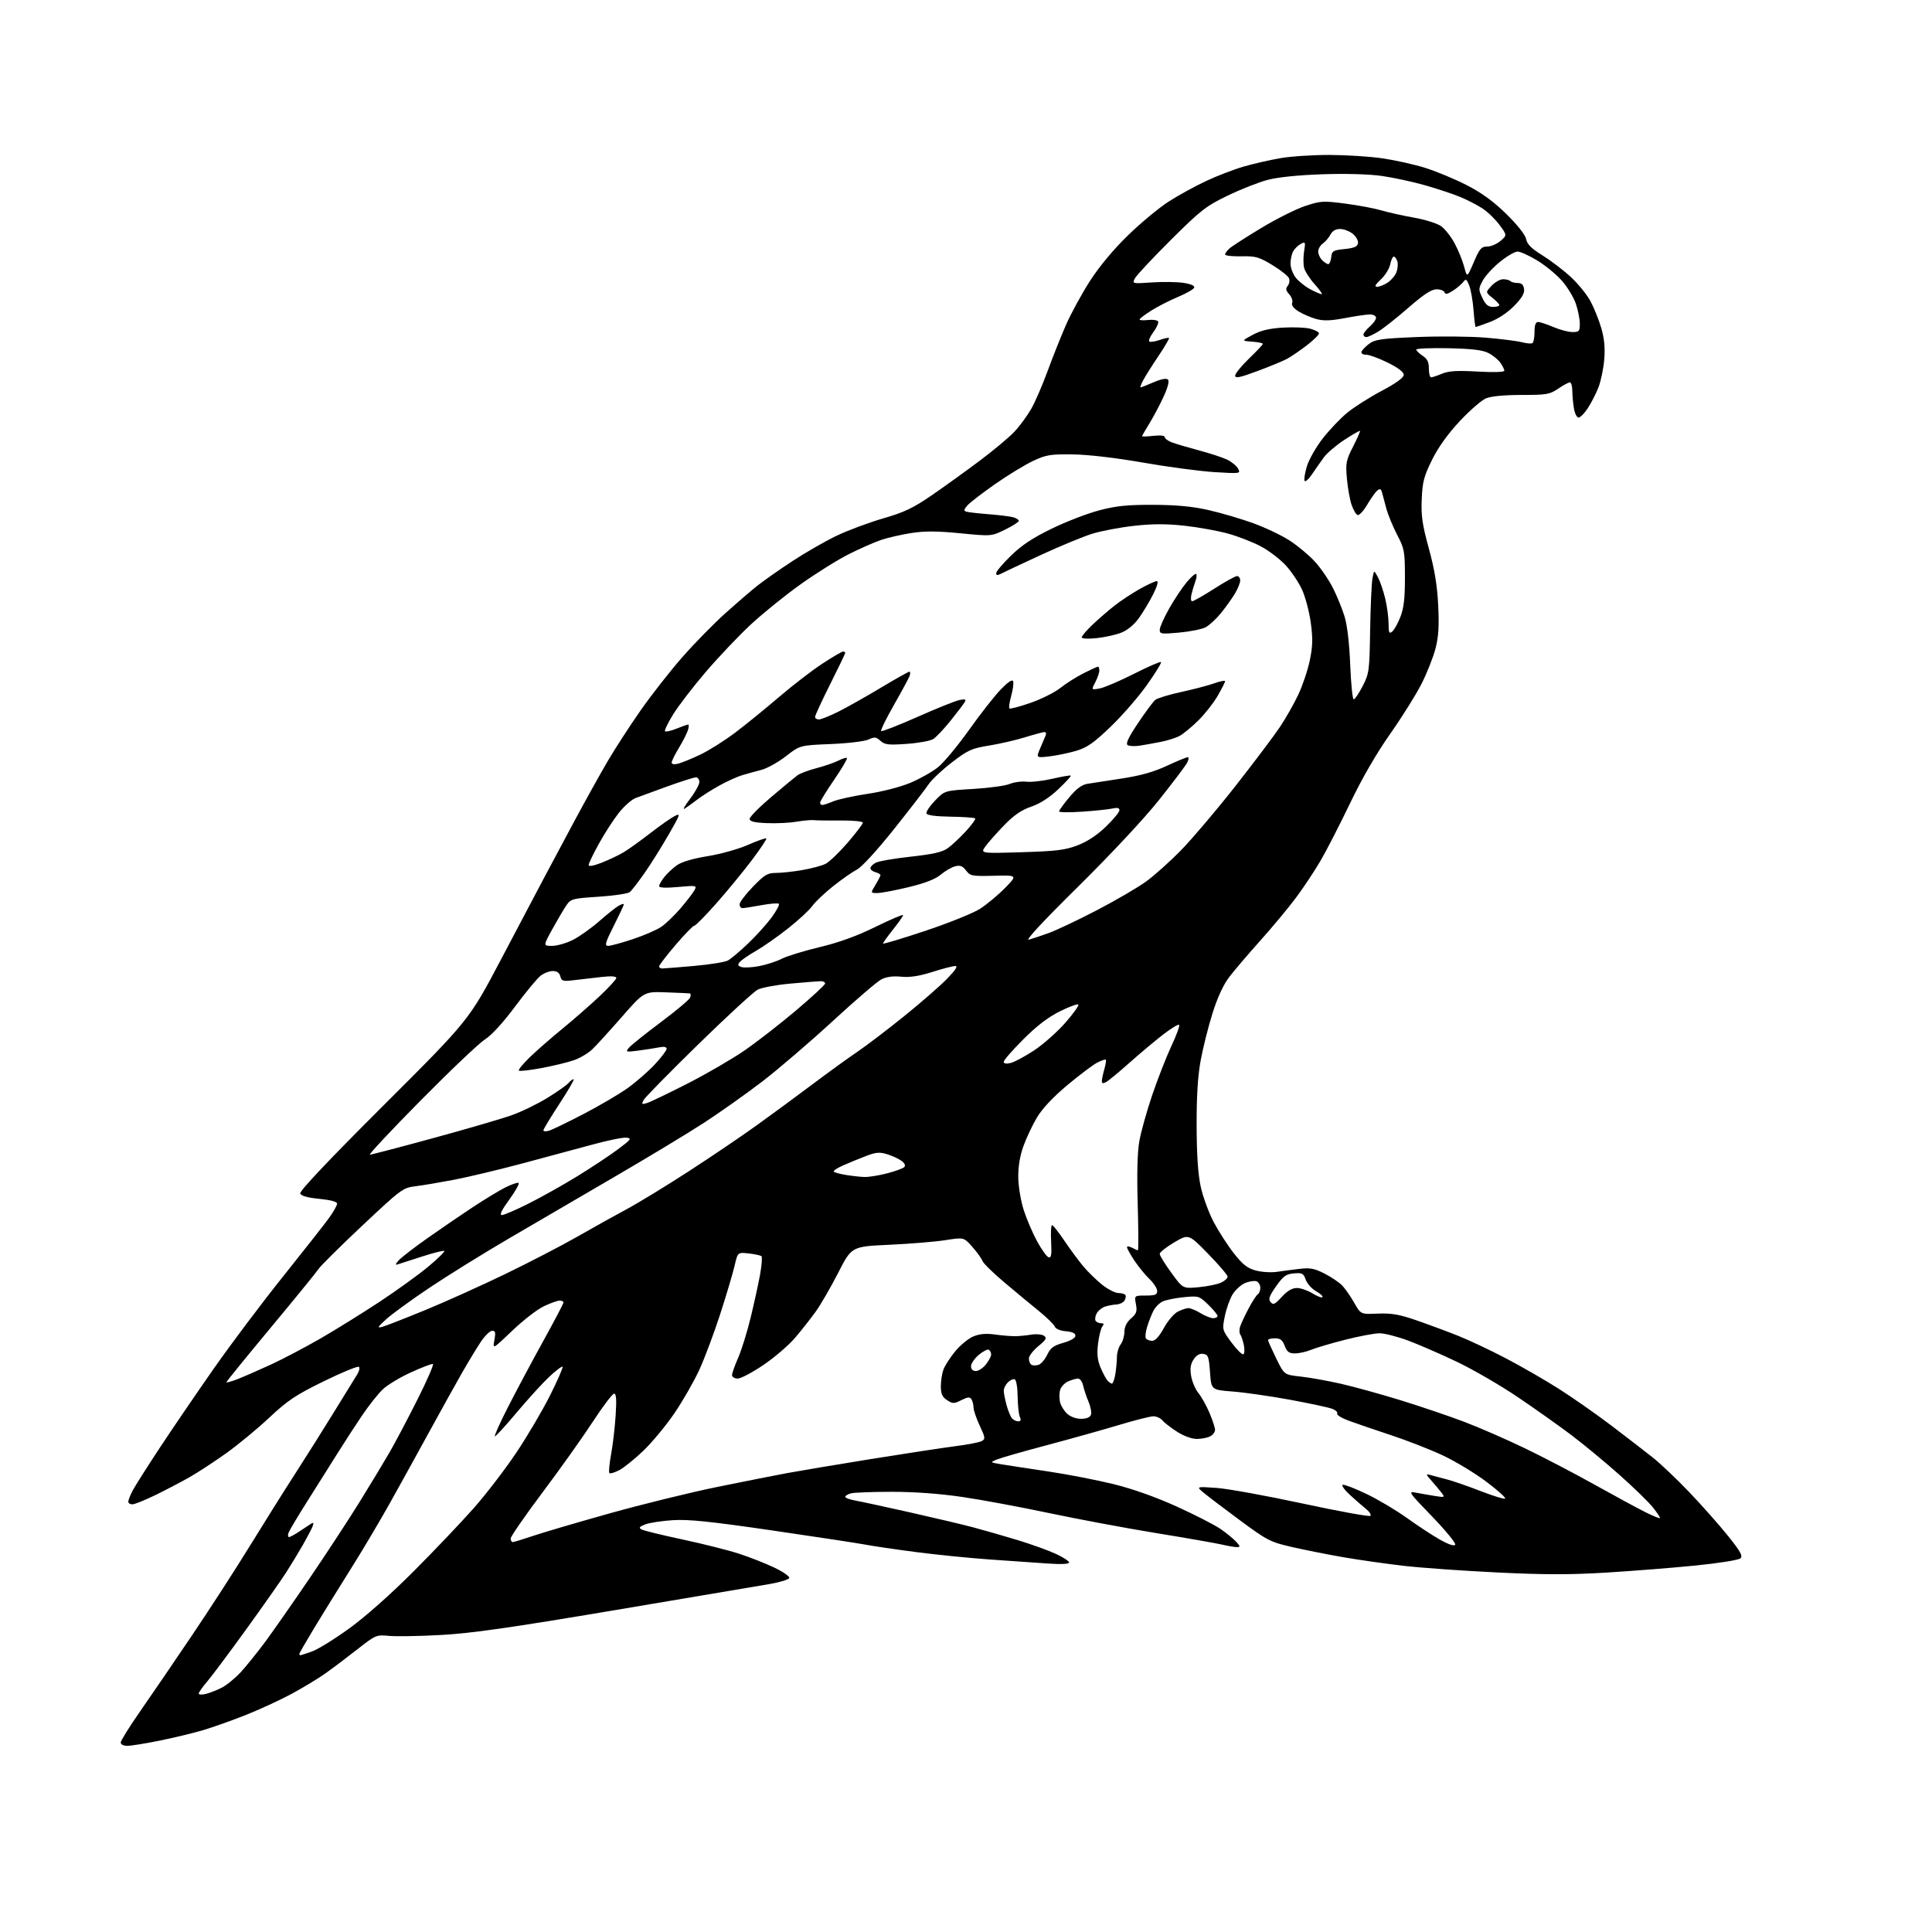 <?xml version="1.0" encoding="UTF-8" standalone="no"?>
<svg 
  version="1.1" 
  xmlns="http://www.w3.org/2000/svg" 
  xmlns:xlink="http://www.w3.org/1999/xlink" 
  xmlns:svg="http://www.w3.org/2000/svg"
  xmlns:rdf="http://www.w3.org/1999/02/22-rdf-syntax-ns#"
  xmlns:cc="http://creativecommons.org/ns#"
  xmlns:dc="http://purl.org/dc/elements/1.1/"
  viewBox="0 0 768 768"
  width="768"
  height="768"
>
<style>svg {background-color: white; }</style>"
<path stroke="none" fill="black" fill-rule="evenodd" d="M50.59,694.00C49.09,694.00 48.00,693.44 48.00,692.66C48.00,691.92 51.58,686.19 55.96,679.91C60.34,673.63 69.68,659.95 76.72,649.50C83.76,639.05 94.01,623.18 99.51,614.23C105.00,605.28 113.05,592.45 117.40,585.73C121.74,579.00 128.74,567.88 132.96,561.00C137.18,554.12 141.26,547.51 142.03,546.30C142.79,545.08 143.09,543.75 142.68,543.34C142.27,542.93 136.01,545.50 128.77,549.05C117.52,554.56 114.37,556.67 107.05,563.53C102.35,567.94 94.67,574.28 90.00,577.62C85.33,580.96 78.80,585.23 75.50,587.12C72.20,589.00 66.06,592.22 61.86,594.27C57.66,596.32 53.50,598.00 52.61,598.00C51.72,598.00 51.00,597.53 51.00,596.95C51.00,596.37 51.74,594.46 52.64,592.70C53.55,590.94 58.44,583.20 63.53,575.50C68.61,567.80 78.28,553.62 85.01,544.00C91.74,534.38 104.09,517.95 112.46,507.50C120.82,497.05 129.09,486.52 130.84,484.10C132.58,481.68 134.00,479.15 134.00,478.48C134.00,477.70 131.45,477.01 126.94,476.56C122.24,476.10 119.70,475.39 119.34,474.44C118.98,473.50 130.55,461.26 152.62,439.25C186.44,405.50 186.44,405.50 199.10,381.50C206.06,368.30 213.66,353.90 215.99,349.50C218.32,345.10 223.84,334.75 228.27,326.50C232.70,318.25 238.70,307.45 241.61,302.50C244.51,297.55 250.40,288.48 254.69,282.34C258.99,276.20 266.45,266.68 271.27,261.19C276.10,255.70 283.75,247.89 288.27,243.84C292.80,239.78 298.52,234.85 301.00,232.88C303.48,230.90 309.77,226.48 314.99,223.06C320.21,219.63 328.14,215.08 332.61,212.95C337.07,210.82 345.37,207.73 351.04,206.08C359.50,203.63 362.97,201.98 370.42,196.86C375.42,193.42 384.00,187.24 389.50,183.11C395.00,178.99 401.21,173.79 403.29,171.56C405.38,169.33 408.37,165.25 409.94,162.50C411.51,159.75 414.43,153.00 416.44,147.50C418.45,142.00 421.74,133.75 423.74,129.17C425.74,124.60 430.04,116.72 433.29,111.67C437.00,105.91 442.60,99.18 448.35,93.59C453.38,88.69 460.65,82.65 464.50,80.17C468.35,77.69 475.10,73.98 479.50,71.93C483.90,69.87 490.65,67.28 494.50,66.18C498.35,65.07 504.88,63.58 509.00,62.87C513.12,62.15 521.90,61.58 528.50,61.59C535.10,61.61 544.55,62.21 549.50,62.93C554.45,63.65 562.10,65.35 566.50,66.72C570.90,68.09 578.34,71.18 583.04,73.60C589.07,76.70 593.72,80.08 598.84,85.12C603.26,89.46 606.32,93.34 606.66,95.05C607.07,97.12 608.75,98.80 613.07,101.46C616.28,103.45 621.32,107.26 624.25,109.95C627.18,112.63 630.76,117.00 632.20,119.66C633.64,122.32 635.60,127.18 636.54,130.45C637.76,134.66 638.10,138.32 637.70,142.99C637.40,146.61 636.36,151.59 635.39,154.04C634.43,156.49 632.53,160.19 631.18,162.25C629.84,164.31 628.18,166.00 627.50,166.00C626.82,166.00 625.98,164.31 625.64,162.25C625.30,160.19 625.02,157.04 625.01,155.25C625.00,153.46 624.57,152.00 624.04,152.00C623.52,152.00 621.43,153.12 619.40,154.50C616.03,156.79 614.80,157.00 604.83,157.00C597.95,157.00 592.75,157.50 590.71,158.35C588.93,159.09 584.23,163.18 580.25,167.44C575.52,172.51 571.72,177.81 569.26,182.79C566.03,189.31 565.45,191.54 565.16,198.45C564.88,205.09 565.38,208.51 567.98,218.00C570.25,226.26 571.30,232.60 571.70,240.50C572.11,248.79 571.86,253.03 570.66,257.71C569.78,261.13 567.30,267.43 565.14,271.71C562.98,276.00 557.35,285.00 552.63,291.71C547.14,299.52 541.40,309.44 536.72,319.21C532.68,327.62 527.42,337.88 525.03,342.00C522.63,346.12 518.18,352.84 515.12,356.92C512.07,361.00 505.68,368.67 500.93,373.97C496.18,379.27 490.66,385.74 488.66,388.36C486.30,391.45 483.98,396.47 481.99,402.80C480.31,408.14 478.20,416.55 477.29,421.50C476.14,427.72 475.64,435.76 475.68,447.50C475.71,459.10 476.23,466.80 477.31,471.75C478.18,475.74 480.49,482.04 482.44,485.75C484.40,489.46 488.01,495.07 490.48,498.21C494.00,502.69 495.86,504.15 499.16,505.04C501.47,505.67 505.20,505.91 507.43,505.59C509.67,505.27 513.78,504.73 516.57,504.40C520.77,503.89 522.48,504.21 526.57,506.29C529.28,507.67 532.48,509.86 533.68,511.15C534.87,512.44 536.99,515.52 538.39,517.99C540.93,522.47 540.93,522.47 547.71,522.18C553.13,521.96 556.22,522.49 563.00,524.83C567.67,526.44 575.10,529.20 579.50,530.95C583.90,532.70 592.48,536.74 598.56,539.93C604.65,543.11 614.10,548.55 619.56,552.02C625.03,555.48 634.45,562.07 640.50,566.66C646.55,571.25 654.00,577.00 657.06,579.43C660.13,581.87 666.65,588.07 671.56,593.21C676.48,598.36 683.34,606.10 686.82,610.43C691.94,616.80 692.89,618.52 691.82,619.48C691.09,620.14 683.08,621.42 674.00,622.32C664.92,623.23 649.03,624.49 638.67,625.12C624.24,626.01 614.07,626.00 595.17,625.08C581.60,624.42 564.88,623.24 558.00,622.44C551.12,621.65 540.33,620.11 534.00,619.02C527.67,617.92 518.43,616.09 513.45,614.94C504.94,612.97 503.71,612.34 492.95,604.38C486.65,599.73 480.15,594.79 478.50,593.41C475.50,590.91 475.50,590.91 483.50,591.46C487.90,591.76 503.32,594.55 517.76,597.66C532.20,600.77 544.35,602.98 544.76,602.57C545.17,602.16 544.38,600.92 543.00,599.82C541.62,598.72 538.74,596.19 536.58,594.21C534.43,592.23 533.16,590.45 533.77,590.24C534.37,590.04 538.61,591.67 543.18,593.86C547.76,596.04 555.00,600.35 559.27,603.42C563.54,606.49 569.47,610.38 572.43,612.05C575.81,613.95 578.07,614.70 578.47,614.05C578.82,613.48 574.70,608.44 569.31,602.85C559.80,593.01 559.61,592.72 563.00,593.38C564.92,593.75 568.30,594.34 570.50,594.69C574.32,595.30 574.43,595.24 573.05,593.41C572.25,592.36 570.45,590.21 569.05,588.63C566.78,586.07 566.72,585.82 568.50,586.32C569.60,586.63 572.52,587.40 575.00,588.04C577.48,588.67 583.48,590.75 588.35,592.65C593.22,594.54 597.69,595.94 598.27,595.74C598.86,595.55 595.55,592.54 590.92,589.06C586.29,585.59 578.45,580.84 573.50,578.53C568.55,576.21 559.33,572.61 553.00,570.52C546.67,568.43 539.13,565.85 536.24,564.79C533.34,563.72 531.23,562.43 531.55,561.92C531.86,561.41 530.96,560.55 529.54,560.01C528.12,559.47 520.55,557.85 512.73,556.41C504.90,554.98 494.68,553.51 490.00,553.15C481.50,552.50 481.50,552.50 481.00,545.50C480.55,539.25 480.27,538.47 478.31,538.19C476.86,537.98 475.57,538.72 474.47,540.41C473.25,542.27 472.99,544.00 473.50,547.00C473.88,549.24 475.19,552.29 476.41,553.78C477.63,555.28 479.61,558.83 480.81,561.69C482.02,564.54 483.00,567.56 483.00,568.40C483.00,569.24 482.13,570.40 481.07,570.96C480.00,571.53 477.62,572.00 475.76,572.00C473.78,572.00 470.56,570.84 467.95,569.17C465.50,567.61 462.88,565.59 462.13,564.67C461.37,563.75 459.74,563.00 458.50,563.00C457.27,563.00 451.13,564.55 444.88,566.43C438.62,568.32 425.78,571.92 416.33,574.43C406.89,576.93 397.89,579.51 396.33,580.15C393.50,581.32 393.50,581.32 398.00,582.07C400.48,582.48 408.80,583.76 416.50,584.90C424.20,586.04 435.90,588.31 442.50,589.93C450.16,591.81 459.27,595.03 467.67,598.83C474.91,602.11 482.79,606.14 485.17,607.78C487.55,609.42 490.36,611.72 491.40,612.88C493.07,614.74 493.11,615.00 491.67,615.00C490.77,615.00 488.11,614.55 485.76,614.00C483.42,613.45 471.60,611.38 459.50,609.41C447.40,607.43 428.27,603.85 416.98,601.46C405.70,599.07 390.18,596.19 382.48,595.06C373.54,593.75 363.45,593.01 354.50,593.02C346.80,593.02 339.49,593.30 338.25,593.63C337.01,593.96 336.00,594.58 336.00,595.01C336.00,595.43 337.69,596.07 339.75,596.44C341.81,596.80 351.60,598.92 361.50,601.14C371.40,603.36 382.88,606.08 387.00,607.18C391.12,608.27 399.00,610.54 404.50,612.21C410.00,613.88 416.86,616.35 419.75,617.70C422.64,619.04 425.00,620.59 425.00,621.12C425.00,621.73 421.85,621.89 416.75,621.54C412.21,621.24 401.79,620.51 393.60,619.93C385.40,619.35 372.13,618.02 364.10,616.97C356.07,615.92 347.12,614.61 344.21,614.05C341.31,613.49 324.66,610.96 307.21,608.41C282.41,604.80 273.76,603.90 267.50,604.29C263.10,604.57 258.15,605.33 256.50,605.97C254.15,606.89 253.82,607.32 255.00,607.97C255.82,608.43 263.16,610.23 271.30,611.96C279.44,613.70 289.57,616.25 293.80,617.63C298.04,619.01 304.34,621.49 307.81,623.15C311.28,624.80 313.95,626.66 313.74,627.27C313.54,627.89 310.02,628.97 305.94,629.68C301.85,630.39 274.20,635.06 244.50,640.05C202.21,647.16 187.14,649.31 175.00,649.95C166.47,650.41 157.25,650.56 154.50,650.28C149.63,649.80 149.30,649.95 142.00,655.67C137.88,658.90 132.15,663.22 129.27,665.26C126.39,667.30 120.32,670.97 115.77,673.41C111.22,675.86 103.00,679.64 97.50,681.82C92.00,683.99 84.35,686.70 80.50,687.84C76.65,688.97 68.93,690.82 63.34,691.95C57.76,693.08 52.02,694.00 50.59,694.00zM81.75,673.38C83.26,673.01 86.10,671.92 88.04,670.94C89.99,669.97 93.43,667.17 95.68,664.74C97.92,662.30 102.34,656.81 105.50,652.55C108.65,648.28 116.63,636.85 123.23,627.15C129.83,617.44 138.72,603.88 142.97,597.00C147.23,590.12 152.57,581.28 154.85,577.34C157.12,573.41 162.11,563.96 165.94,556.34C169.77,548.73 172.54,542.37 172.09,542.21C171.64,542.05 167.73,543.54 163.39,545.52C159.05,547.49 153.99,550.54 152.15,552.30C150.30,554.06 146.66,558.65 144.05,562.50C141.44,566.35 137.05,573.10 134.30,577.50C131.55,581.90 126.17,590.45 122.34,596.50C118.51,602.55 115.08,608.29 114.72,609.25C114.36,610.21 114.44,611.00 114.89,611.00C115.35,611.00 117.25,609.97 119.11,608.71C120.97,607.45 123.06,606.07 123.74,605.65C124.62,605.11 124.78,605.42 124.29,606.70C123.91,607.69 122.19,610.98 120.47,614.00C118.75,617.02 115.69,622.06 113.68,625.19C111.66,628.32 104.55,638.45 97.87,647.69C91.18,656.94 84.21,666.27 82.36,668.43C80.51,670.59 79.00,672.74 79.00,673.20C79.00,673.66 80.24,673.74 81.75,673.38zM119.37,658.00C119.58,658.00 121.66,657.33 123.99,656.50C126.32,655.68 133.02,651.54 138.87,647.30C145.31,642.63 155.41,633.67 164.50,624.55C172.76,616.27 183.48,605.00 188.33,599.50C193.19,594.00 200.75,584.15 205.13,577.62C209.52,571.09 215.59,560.80 218.62,554.76C221.65,548.73 223.90,543.57 223.63,543.29C223.35,543.02 220.96,544.83 218.32,547.31C215.67,549.80 209.90,556.12 205.50,561.37C201.10,566.62 197.16,570.93 196.74,570.96C196.33,570.98 198.68,565.71 201.98,559.25C205.28,552.79 211.58,540.98 215.99,533.01C220.39,525.04 224.00,518.18 224.00,517.76C224.00,517.34 223.32,517.00 222.49,517.00C221.66,517.00 218.85,518.00 216.24,519.23C213.63,520.45 207.98,524.82 203.67,528.94C195.83,536.43 195.83,536.43 196.53,532.71C197.09,529.72 196.92,529.00 195.66,529.00C194.80,529.00 192.81,530.91 191.23,533.25C189.66,535.59 186.31,541.10 183.79,545.50C181.27,549.90 175.39,560.48 170.73,569.00C166.07,577.52 158.99,590.35 154.99,597.50C151.00,604.65 143.91,616.58 139.24,624.00C134.57,631.42 128.11,641.87 124.88,647.20C121.65,652.54 119.00,657.15 119.00,657.45C119.00,657.75 119.17,658.00 119.37,658.00zM203.82,613.00C204.28,613.00 207.85,611.91 211.77,610.58C215.69,609.25 229.38,605.22 242.20,601.63C255.01,598.04 274.27,593.30 285.00,591.11C295.73,588.92 308.32,586.42 313.00,585.56C317.68,584.70 332.52,582.21 346.00,580.03C359.48,577.86 374.55,575.56 379.50,574.92C384.45,574.29 389.27,573.37 390.20,572.88C391.76,572.05 391.71,571.56 389.46,566.74C388.12,563.86 387.01,560.60 386.99,559.50C386.98,558.40 386.61,556.93 386.17,556.24C385.53,555.24 384.69,555.31 382.15,556.58C379.19,558.05 378.73,558.05 376.46,556.57C374.54,555.31 374.00,554.10 374.00,551.04C374.00,548.89 374.48,545.88 375.06,544.35C375.64,542.82 377.74,539.58 379.72,537.16C381.71,534.74 384.93,532.09 386.89,531.27C389.39,530.23 391.93,529.99 395.47,530.48C398.24,530.87 401.85,531.17 403.50,531.16C405.15,531.14 408.07,530.86 410.00,530.53C411.93,530.21 414.18,530.41 415.00,530.99C416.25,531.87 415.89,532.54 412.75,535.12C410.69,536.81 409.00,539.02 409.00,540.04C409.00,541.05 409.45,542.16 410.01,542.51C410.56,542.85 411.83,542.87 412.83,542.55C413.82,542.24 415.37,540.44 416.27,538.56C417.58,535.80 418.82,534.88 422.70,533.79C425.63,532.96 427.50,531.86 427.50,530.97C427.50,529.99 426.23,529.40 423.69,529.19C421.44,529.00 419.65,528.25 419.30,527.35C418.98,526.51 416.14,523.73 412.98,521.16C409.82,518.60 403.60,513.44 399.17,509.70C394.73,505.97 390.84,502.14 390.52,501.20C390.19,500.27 388.40,497.77 386.53,495.67C383.14,491.83 383.14,491.83 375.82,492.98C371.79,493.61 361.76,494.44 353.52,494.82C338.53,495.50 338.53,495.50 333.17,506.00C330.22,511.77 326.17,518.75 324.18,521.50C322.19,524.25 318.53,528.90 316.03,531.82C313.54,534.75 307.90,539.59 303.50,542.58C299.10,545.56 294.49,548.01 293.25,548.00C292.01,548.00 291.00,547.38 291.00,546.62C291.00,545.87 292.08,542.81 293.40,539.82C294.72,536.83 296.95,529.69 298.35,523.95C299.75,518.20 301.45,510.46 302.12,506.76C302.79,503.05 303.06,499.73 302.72,499.39C302.38,499.05 300.11,498.54 297.68,498.27C293.25,497.77 293.25,497.77 292.02,503.13C291.33,506.09 288.77,514.72 286.31,522.32C283.85,529.92 280.11,539.90 278.00,544.50C275.89,549.09 271.46,556.83 268.15,561.70C264.84,566.57 259.29,573.28 255.82,576.62C252.34,579.96 247.99,583.47 246.15,584.42C244.32,585.37 242.55,585.89 242.24,585.57C241.92,585.25 242.22,581.95 242.90,578.24C243.59,574.54 244.41,567.56 244.72,562.75C245.14,556.37 244.98,554.00 244.12,554.00C243.47,554.00 239.63,559.06 235.59,565.25C231.55,571.44 222.57,584.07 215.62,593.32C208.68,602.58 203.00,610.79 203.00,611.57C203.00,612.36 203.37,613.00 203.82,613.00zM659.85,603.48C660.04,603.29 658.77,601.35 657.02,599.17C655.27,597.00 649.21,591.11 643.55,586.09C637.89,581.07 629.34,574.01 624.55,570.39C619.75,566.78 610.20,560.01 603.32,555.36C596.44,550.70 585.56,544.40 579.15,541.34C572.74,538.29 564.00,534.48 559.72,532.89C555.44,531.30 550.35,530.00 548.40,530.00C546.46,530.00 540.31,531.15 534.74,532.57C529.18,533.98 523.08,535.78 521.19,536.57C519.30,537.35 516.42,538.00 514.79,538.00C512.42,538.00 511.60,537.40 510.69,535.00C509.81,532.66 508.95,532.00 506.78,532.00C505.25,532.00 504.03,532.34 504.07,532.75C504.10,533.16 505.57,536.42 507.32,540.00C510.50,546.50 510.50,546.50 517.00,547.20C520.58,547.59 527.77,548.87 533.00,550.06C538.23,551.25 548.95,554.21 556.83,556.64C564.71,559.08 575.96,562.89 581.83,565.11C587.70,567.33 598.43,572.00 605.68,575.48C612.93,578.95 625.53,585.52 633.68,590.07C641.83,594.62 650.98,599.57 654.00,601.08C657.02,602.59 659.66,603.67 659.85,603.48zM404.73,565.00C405.78,565.00 405.98,564.49 405.41,563.25C404.97,562.29 404.57,558.61 404.53,555.07C404.48,551.35 403.97,548.49 403.34,548.28C402.73,548.08 401.50,548.64 400.62,549.53C399.73,550.42 399.00,551.90 399.01,552.82C399.01,553.74 399.51,556.30 400.11,558.50C400.71,560.70 401.67,563.06 402.23,563.75C402.79,564.44 403.91,565.00 404.73,565.00zM429.72,564.00C431.82,564.00 433.28,563.42 433.66,562.45C433.99,561.59 433.56,559.23 432.70,557.20C431.84,555.16 430.88,552.26 430.55,550.75C430.23,549.24 429.32,548.00 428.53,548.00C427.74,548.00 425.94,548.53 424.52,549.17C423.11,549.82 421.69,551.39 421.37,552.67C421.05,553.95 421.06,556.11 421.40,557.47C421.74,558.83 423.00,560.86 424.20,561.97C425.49,563.17 427.74,564.00 429.72,564.00zM94.75,548.10C97.36,547.06 103.33,544.45 108.00,542.29C112.67,540.12 121.45,535.50 127.50,532.01C133.55,528.52 144.12,521.95 151.00,517.41C157.88,512.87 166.56,506.59 170.30,503.46C174.04,500.33 176.88,497.55 176.61,497.28C176.35,497.01 172.39,498.00 167.81,499.48C163.24,500.95 158.85,502.37 158.06,502.62C157.06,502.94 157.20,502.43 158.50,501.00C159.54,499.85 164.69,495.87 169.95,492.17C175.20,488.46 183.32,482.91 188.00,479.83C192.68,476.75 198.45,473.25 200.82,472.06C203.20,470.86 205.58,470.03 206.10,470.20C206.63,470.38 205.02,473.33 202.52,476.76C199.39,481.05 198.45,483.00 199.51,483.00C200.35,483.00 205.12,480.95 210.10,478.45C215.08,475.95 223.74,471.10 229.33,467.67C234.92,464.24 242.20,459.43 245.50,456.97C250.92,452.93 251.26,452.47 249.00,452.24C247.62,452.09 241.55,453.33 235.50,454.99C229.45,456.64 216.85,460.04 207.50,462.53C198.15,465.02 186.00,467.92 180.50,468.97C175.00,470.02 168.14,471.18 165.25,471.54C160.13,472.17 159.58,472.58 144.08,487.14C135.33,495.36 127.49,503.13 126.65,504.41C125.81,505.69 117.22,516.23 107.56,527.84C97.90,539.45 90.00,549.17 90.00,549.46C90.00,549.74 92.14,549.13 94.75,548.10zM441.99,550.00C442.40,550.00 443.02,548.31 443.36,546.25C443.70,544.19 443.98,541.12 443.99,539.44C444.00,537.76 444.66,535.51 445.47,534.44C446.28,533.37 446.95,531.12 446.97,529.43C446.99,527.40 447.88,525.60 449.60,524.10C451.78,522.20 452.09,521.30 451.55,518.42C450.91,515.00 450.91,515.00 455.45,515.00C459.18,515.00 460.00,514.67 460.00,513.19C460.00,512.19 458.62,510.05 456.93,508.44C455.24,506.82 452.54,503.51 450.93,501.08C449.32,498.65 448.00,496.27 448.00,495.79C448.00,495.32 448.87,495.40 449.93,495.96C451.00,496.53 452.08,497.00 452.33,497.00C452.59,497.00 452.55,488.78 452.26,478.73C451.90,466.82 452.12,458.11 452.89,453.71C453.53,450.01 455.85,441.71 458.03,435.27C460.22,428.84 463.65,420.07 465.66,415.78C467.68,411.50 469.05,407.72 468.72,407.39C468.39,407.06 465.51,408.81 462.31,411.28C459.12,413.76 453.12,418.78 449.00,422.45C444.88,426.12 440.71,429.57 439.75,430.10C438.49,430.80 438.00,430.71 438.00,429.78C438.00,429.07 438.44,426.94 438.98,425.06C439.52,423.17 439.79,421.46 439.58,421.24C439.36,421.03 437.80,421.57 436.11,422.44C434.42,423.32 429.09,427.33 424.27,431.37C418.63,436.09 414.34,440.65 412.24,444.17C410.44,447.18 408.01,452.31 406.84,455.57C405.43,459.49 404.73,463.71 404.78,468.00C404.82,471.62 405.78,477.38 406.94,481.00C408.08,484.57 410.48,490.17 412.26,493.44C414.04,496.70 416.10,499.57 416.84,499.80C417.89,500.14 418.11,498.80 417.84,493.61C417.65,489.97 417.82,487.00 418.21,487.00C418.60,487.00 420.82,489.81 423.14,493.25C425.45,496.69 428.87,501.30 430.72,503.50C432.58,505.70 435.94,508.96 438.19,510.75C440.44,512.54 443.32,514.00 444.58,514.00C445.85,514.00 447.10,514.36 447.38,514.80C447.65,515.24 447.47,516.23 446.99,517.01C446.51,517.79 445.08,518.48 443.81,518.55C442.54,518.61 440.49,519.00 439.25,519.40C438.01,519.81 436.53,521.01 435.95,522.09C435.38,523.16 435.18,524.48 435.51,525.02C435.85,525.56 436.82,526.00 437.68,526.00C438.81,526.00 438.96,526.35 438.22,527.25C437.65,527.94 436.88,531.00 436.50,534.06C436.00,538.18 436.24,540.63 437.43,543.49C438.32,545.61 439.54,547.94 440.14,548.67C440.75,549.40 441.58,550.00 441.99,550.00zM387.93,545.00C388.99,545.00 390.79,543.81 391.93,542.37C393.07,540.92 394.00,539.14 394.00,538.42C394.00,537.71 393.59,536.86 393.08,536.55C392.58,536.24 390.78,537.15 389.08,538.58C387.39,540.01 386.00,542.04 386.00,543.09C386.00,544.31 386.70,545.00 387.93,545.00zM494.26,538.34C494.73,538.05 494.81,536.39 494.44,534.65C494.07,532.92 493.44,531.05 493.04,530.50C492.64,529.95 492.59,528.60 492.92,527.50C493.25,526.40 494.74,523.17 496.24,520.32C497.74,517.47 499.42,514.86 499.98,514.51C500.54,514.17 501.00,512.99 501.00,511.91C501.00,510.82 500.32,509.68 499.48,509.35C498.65,509.03 496.63,509.33 494.99,510.00C493.36,510.68 491.11,512.71 490.00,514.50C488.89,516.30 487.49,520.21 486.89,523.20C485.80,528.61 485.81,528.65 489.60,533.75C491.70,536.56 493.79,538.63 494.26,538.34zM458.00,533.00C459.23,533.00 460.83,531.24 462.64,527.92C464.16,525.13 466.64,522.20 468.15,521.42C469.66,520.64 471.59,520.00 472.43,520.00C473.27,520.00 475.43,520.90 477.23,522.00C479.03,523.09 481.29,523.99 482.25,524.00C483.21,524.00 484.00,523.60 484.00,523.11C484.00,522.63 482.34,520.62 480.31,518.65C476.71,515.15 476.49,515.08 470.56,515.66C467.23,515.98 463.44,516.75 462.15,517.37C460.86,517.99 459.23,519.62 458.53,521.00C457.82,522.38 456.71,525.18 456.06,527.24C455.41,529.30 455.15,531.44 455.50,531.99C455.84,532.55 456.96,533.00 458.00,533.00zM152.00,527.42C153.38,527.05 161.03,524.06 169.00,520.79C176.97,517.52 191.38,511.03 201.00,506.37C210.62,501.71 223.45,495.06 229.50,491.59C235.55,488.13 244.32,483.23 249.00,480.73C253.68,478.22 264.76,471.46 273.63,465.71C282.50,459.97 294.65,451.75 300.63,447.45C306.61,443.16 316.68,435.75 323.00,431.00C329.32,426.25 337.39,420.42 340.91,418.04C344.44,415.65 352.76,409.31 359.41,403.95C366.06,398.58 373.73,391.90 376.46,389.09C379.83,385.64 380.89,384.00 379.75,384.00C378.83,384.00 374.73,385.06 370.64,386.36C365.38,388.03 361.75,388.59 358.26,388.25C354.95,387.93 352.35,388.29 350.33,389.33C348.68,390.18 339.95,397.68 330.92,406.00C321.89,414.31 309.29,425.10 302.93,429.98C296.57,434.85 286.22,442.18 279.93,446.27C273.64,450.36 257.70,460.00 244.50,467.68C231.30,475.37 212.18,486.53 202.00,492.49C191.82,498.45 177.65,507.25 170.50,512.05C163.35,516.85 155.70,522.42 153.50,524.43C150.02,527.62 149.83,528.00 152.00,527.42zM509.53,515.53C511.73,513.13 513.65,512.00 515.52,512.00C517.03,512.00 519.80,512.95 521.68,514.11C523.57,515.28 525.37,515.97 525.69,515.65C526.01,515.32 524.87,514.26 523.15,513.28C521.43,512.30 519.59,510.23 519.05,508.69C518.17,506.19 517.64,505.91 514.36,506.19C511.21,506.45 510.14,507.23 507.26,511.32C504.52,515.23 504.11,516.43 505.09,517.61C506.12,518.85 506.78,518.53 509.53,515.53zM476.45,511.69C479.87,511.37 483.87,510.56 485.34,509.89C486.80,509.22 488.00,508.15 488.00,507.51C488.00,506.87 484.51,502.77 480.25,498.41C472.50,490.48 472.50,490.48 466.75,493.88C463.59,495.75 461.00,497.80 461.00,498.44C461.00,499.08 463.07,502.45 465.61,505.93C470.22,512.27 470.22,512.27 476.45,511.69zM343.54,467.87C345.21,467.94 349.26,467.30 352.54,466.45C355.82,465.60 358.93,464.47 359.45,463.95C360.04,463.36 359.67,462.45 358.45,461.52C357.38,460.70 354.83,459.50 352.78,458.86C349.67,457.89 348.29,458.00 344.28,459.52C341.65,460.53 337.55,462.21 335.17,463.26C332.78,464.31 331.10,465.44 331.44,465.77C331.77,466.10 333.94,466.68 336.27,467.06C338.60,467.44 341.87,467.81 343.54,467.87zM147.03,459.00C147.62,459.00 158.95,456.04 172.20,452.42C185.46,448.81 199.50,444.71 203.40,443.32C207.31,441.94 213.70,438.83 217.62,436.41C221.53,434.00 225.30,431.34 225.99,430.51C226.68,429.68 227.59,429.00 228.02,429.00C228.45,429.00 225.92,433.39 222.40,438.75C218.89,444.11 216.01,448.87 216.01,449.32C216.00,449.77 217.01,449.83 218.25,449.47C219.49,449.10 225.67,446.11 231.99,442.82C238.30,439.53 246.18,434.91 249.49,432.54C252.79,430.18 257.64,425.96 260.25,423.17C262.86,420.37 265.00,417.56 265.00,416.92C265.00,416.17 263.98,415.95 262.14,416.32C260.57,416.64 256.85,417.21 253.89,417.61C248.77,418.28 248.58,418.23 249.99,416.52C250.81,415.52 256.50,410.96 262.62,406.39C268.75,401.81 274.03,397.37 274.35,396.53C274.67,395.69 274.61,394.95 274.22,394.90C273.82,394.84 269.57,394.65 264.76,394.47C256.01,394.15 256.01,394.15 247.12,404.32C242.22,409.92 236.93,415.72 235.35,417.21C233.77,418.70 230.53,420.61 228.16,421.44C225.79,422.28 220.02,423.68 215.34,424.56C210.65,425.44 206.57,425.90 206.26,425.59C205.94,425.28 207.91,422.88 210.61,420.26C213.32,417.64 219.12,412.57 223.49,409.00C227.86,405.43 234.49,399.63 238.22,396.13C241.95,392.62 245.00,389.30 245.00,388.74C245.00,388.09 242.91,387.94 239.25,388.35C236.09,388.69 231.20,389.26 228.40,389.61C223.77,390.18 223.25,390.05 222.74,388.12C222.37,386.69 221.39,386.00 219.73,386.00C218.38,386.00 216.18,386.86 214.85,387.90C213.52,388.95 208.96,394.46 204.73,400.15C199.98,406.53 195.39,411.54 192.76,413.20C190.42,414.69 178.93,425.60 167.22,437.45C155.52,449.30 146.43,459.00 147.03,459.00zM257.16,438.48C258.45,438.09 265.70,434.61 273.28,430.75C280.86,426.88 291.07,420.95 295.96,417.58C300.85,414.21 310.06,407.05 316.43,401.67C322.79,396.29 328.00,391.47 328.00,390.95C328.00,390.43 327.21,390.02 326.25,390.03C325.29,390.05 319.90,390.48 314.29,390.99C308.67,391.49 302.78,392.58 301.20,393.40C299.61,394.22 288.99,403.99 277.60,415.12C266.20,426.25 256.42,436.22 255.85,437.27C254.95,438.97 255.10,439.11 257.16,438.48zM401.75,422.55C403.26,422.19 407.45,419.94 411.06,417.56C414.67,415.18 420.25,410.24 423.46,406.59C426.66,402.94 429.00,399.67 428.65,399.32C428.31,398.97 424.98,400.20 421.26,402.05C416.63,404.36 412.06,407.86 406.75,413.18C402.49,417.44 399.00,421.45 399.00,422.08C399.00,422.81 399.97,422.98 401.75,422.55zM263.25,384.99C263.94,384.99 269.60,384.53 275.84,383.98C282.07,383.43 288.15,382.46 289.34,381.82C290.53,381.18 294.13,378.16 297.34,375.09C300.55,372.03 304.77,367.36 306.71,364.72C308.65,362.07 309.96,359.62 309.61,359.28C309.27,358.94 306.13,359.18 302.63,359.83C299.13,360.47 295.76,361.00 295.13,361.00C294.51,361.00 294.00,360.32 294.00,359.48C294.00,358.64 296.39,355.49 299.31,352.48C303.93,347.70 305.11,347.00 308.47,347.00C310.60,347.00 315.30,346.49 318.92,345.87C322.54,345.25 326.72,344.13 328.21,343.37C329.69,342.61 333.63,338.83 336.96,334.97C340.28,331.11 343.00,327.53 343.00,327.02C343.00,326.50 339.06,326.12 334.25,326.16C329.44,326.21 324.60,326.14 323.50,326.02C322.40,325.90 319.25,326.19 316.50,326.65C313.75,327.12 308.46,327.37 304.75,327.20C299.76,326.99 298.00,326.54 298.00,325.50C298.00,324.73 301.87,320.81 306.61,316.80C311.34,312.78 316.04,308.90 317.04,308.17C318.05,307.44 321.47,306.16 324.66,305.33C327.84,304.50 331.74,303.15 333.32,302.34C334.89,301.52 336.40,301.07 336.67,301.34C336.94,301.61 334.65,305.49 331.58,309.97C328.51,314.45 326.00,318.54 326.00,319.06C326.00,319.58 326.40,320.00 326.88,320.00C327.36,320.00 329.33,319.34 331.25,318.54C333.17,317.74 339.32,316.40 344.91,315.56C350.76,314.69 357.99,312.82 361.91,311.17C365.67,309.59 370.61,306.80 372.89,304.97C375.17,303.14 380.73,296.45 385.24,290.11C389.75,283.77 395.42,276.54 397.85,274.04C400.76,271.04 402.42,269.95 402.74,270.83C403.00,271.56 402.66,274.16 401.97,276.60C401.29,279.05 400.97,281.30 401.26,281.60C401.56,281.89 405.33,280.91 409.65,279.40C413.97,277.90 419.30,275.23 421.50,273.48C423.70,271.72 427.85,269.09 430.72,267.64C433.59,266.19 436.17,265.00 436.47,265.00C436.76,265.00 437.00,265.70 437.00,266.55C437.00,267.40 436.28,269.49 435.40,271.19C433.80,274.29 433.80,274.29 437.15,273.67C438.99,273.33 445.11,270.71 450.75,267.86C456.39,265.00 461.23,262.90 461.52,263.18C461.80,263.47 459.27,267.58 455.89,272.33C452.52,277.08 446.03,284.54 441.47,288.91C434.78,295.33 432.15,297.17 427.84,298.45C424.90,299.33 420.10,300.32 417.18,300.67C411.85,301.29 411.85,301.29 413.52,297.40C414.43,295.25 415.41,292.94 415.70,292.25C415.98,291.56 415.76,291.00 415.21,291.00C414.66,291.00 411.19,291.93 407.50,293.07C403.81,294.21 397.35,295.70 393.15,296.38C386.27,297.48 384.79,298.15 378.40,303.05C374.49,306.05 370.30,310.00 369.08,311.84C367.86,313.68 361.69,321.67 355.37,329.60C348.69,337.98 342.55,344.69 340.69,345.64C338.94,346.54 334.69,349.49 331.27,352.21C327.84,354.93 324.07,358.50 322.89,360.15C321.72,361.80 317.37,365.82 313.22,369.09C309.08,372.36 303.34,376.38 300.46,378.02C297.59,379.67 294.71,381.65 294.06,382.42C293.14,383.54 293.28,383.96 294.76,384.42C295.79,384.75 298.96,384.58 301.80,384.04C304.64,383.50 308.67,382.19 310.75,381.13C312.83,380.07 319.61,377.98 325.82,376.50C333.54,374.65 340.58,372.10 348.06,368.43C354.08,365.47 359.00,363.38 358.99,363.78C358.98,364.18 357.19,366.75 355.00,369.50C352.81,372.25 351.02,374.76 351.01,375.07C351.00,375.38 358.58,373.11 367.85,370.02C377.11,366.93 386.90,362.99 389.60,361.25C392.29,359.52 396.75,355.80 399.50,353.00C404.50,347.90 404.50,347.90 395.14,348.13C386.38,348.35 385.67,348.22 384.03,346.04C382.68,344.25 381.68,343.86 379.71,344.36C378.31,344.71 375.73,346.20 373.99,347.66C371.83,349.48 367.78,351.06 361.17,352.66C355.85,353.94 350.27,355.00 348.76,355.00C346.03,355.00 346.03,355.00 348.01,351.75C349.10,349.96 349.99,348.21 350.00,347.87C350.00,347.52 349.10,347.00 348.00,346.71C346.90,346.42 346.00,345.71 346.00,345.13C346.00,344.55 346.94,343.57 348.08,342.96C349.23,342.34 355.50,341.25 362.01,340.54C370.86,339.57 374.59,338.72 376.74,337.18C378.33,336.05 381.55,333.04 383.90,330.49C386.26,327.94 387.94,325.61 387.65,325.32C387.36,325.03 382.97,324.72 377.90,324.64C371.93,324.55 368.53,324.09 368.28,323.35C368.07,322.71 369.61,320.41 371.70,318.24C375.50,314.29 375.50,314.29 386.84,313.62C393.07,313.25 399.60,312.36 401.34,311.64C403.08,310.92 406.07,310.52 408.00,310.74C409.93,310.97 414.60,310.44 418.40,309.56C422.19,308.68 425.46,308.12 425.66,308.32C425.86,308.53 423.62,310.96 420.68,313.74C417.17,317.06 413.48,319.44 409.94,320.65C406.05,321.99 403.08,324.02 399.21,328.00C396.28,331.02 392.93,334.80 391.77,336.38C389.67,339.27 389.67,339.27 406.09,338.77C419.96,338.35 423.42,337.92 428.41,336.01C432.29,334.51 436.14,331.97 439.66,328.56C442.59,325.72 445.00,322.80 445.00,322.08C445.00,321.16 444.17,320.95 442.25,321.39C440.74,321.73 435.34,322.30 430.25,322.65C425.16,323.00 421.00,322.95 421.00,322.54C421.00,322.12 422.83,319.59 425.07,316.92C427.94,313.48 430.06,311.92 432.32,311.57C434.07,311.29 440.23,310.34 446.00,309.46C453.36,308.33 458.70,306.83 463.85,304.42C467.90,302.54 471.63,301.00 472.14,301.00C472.65,301.00 472.53,302.01 471.87,303.25C471.21,304.49 466.20,311.12 460.73,318.00C454.88,325.36 441.69,339.48 428.65,352.37C414.52,366.32 407.40,373.98 409.00,373.53C410.38,373.15 413.98,371.94 417.00,370.85C420.02,369.76 428.57,365.71 436.00,361.84C443.43,357.97 452.20,352.86 455.50,350.48C458.80,348.11 465.15,342.42 469.62,337.83C474.08,333.25 483.74,321.85 491.08,312.50C498.41,303.15 506.33,292.65 508.67,289.17C511.02,285.68 514.34,279.85 516.06,276.21C517.79,272.56 519.85,266.42 520.66,262.54C521.83,256.93 521.91,253.91 521.06,247.59C520.48,243.24 518.91,237.31 517.59,234.41C516.26,231.52 513.34,227.15 511.09,224.72C508.84,222.28 504.41,218.90 501.24,217.21C498.08,215.52 492.19,213.23 488.16,212.11C484.13,211.00 476.37,209.59 470.92,208.99C463.71,208.20 458.25,208.20 450.91,209.01C445.36,209.62 437.85,211.04 434.22,212.16C430.58,213.28 421.29,217.13 413.56,220.70C405.82,224.28 398.71,227.62 397.75,228.14C396.52,228.79 396.00,228.70 396.00,227.83C396.00,227.15 398.65,224.02 401.89,220.87C406.18,216.70 410.60,213.77 418.14,210.12C423.84,207.35 432.32,204.08 437.00,202.86C443.78,201.08 448.13,200.64 458.50,200.68C467.83,200.72 474.04,201.32 480.50,202.78C485.45,203.91 493.43,206.26 498.23,208.00C503.03,209.75 509.56,212.86 512.73,214.92C515.90,216.99 520.39,220.73 522.69,223.25C525.00,225.77 528.21,230.46 529.83,233.67C531.45,236.87 533.54,241.97 534.47,245.00C535.54,248.45 536.38,255.63 536.73,264.25C537.03,271.81 537.66,278.00 538.12,278.00C538.59,278.00 540.18,275.64 541.67,272.75C544.25,267.74 544.39,266.74 544.65,250.50C544.81,241.15 545.22,231.93 545.56,230.00C546.18,226.50 546.18,226.50 547.77,229.50C548.64,231.15 549.94,234.97 550.66,238.00C551.38,241.03 551.98,245.47 551.98,247.87C552.00,251.57 552.22,252.06 553.45,251.04C554.24,250.38 555.71,247.74 556.70,245.17C558.05,241.67 558.50,237.74 558.48,229.50C558.47,219.14 558.29,218.15 555.33,212.47C553.61,209.16 551.68,204.44 551.04,201.97C550.40,199.51 549.64,196.69 549.36,195.70C548.95,194.30 548.53,194.15 547.46,195.03C546.71,195.66 544.91,198.18 543.47,200.64C542.03,203.10 540.32,204.94 539.67,204.73C539.03,204.52 537.94,202.66 537.25,200.59C536.56,198.53 535.73,193.84 535.41,190.17C534.87,184.09 535.09,182.97 537.86,177.54C539.54,174.26 540.78,171.44 540.62,171.28C540.46,171.12 537.66,172.73 534.41,174.85C531.16,176.97 527.47,180.12 526.22,181.85C524.96,183.59 522.86,186.59 521.54,188.53C520.23,190.47 518.90,191.65 518.59,191.15C518.29,190.65 518.70,188.05 519.51,185.37C520.31,182.69 523.14,177.72 525.79,174.32C528.44,170.92 532.80,166.33 535.48,164.12C538.16,161.90 544.32,157.98 549.17,155.41C555.05,152.29 558.00,150.14 558.00,149.00C558.00,147.88 555.78,146.18 551.63,144.14C548.12,142.41 544.26,141.00 543.04,141.00C541.78,141.00 541.00,140.49 541.23,139.81C541.45,139.16 542.82,137.73 544.28,136.64C546.57,134.93 549.20,134.56 563.22,133.98C572.17,133.61 584.45,133.72 590.50,134.22C596.55,134.72 603.03,135.54 604.91,136.03C606.78,136.52 608.69,136.69 609.16,136.40C609.62,136.12 610.00,134.11 610.00,131.94C610.00,129.21 610.43,128.00 611.42,128.00C612.20,128.00 614.93,128.90 617.50,130.00C620.07,131.10 623.48,132.00 625.08,132.00C627.72,132.00 628.00,131.68 628.00,128.68C628.00,126.85 627.29,123.28 626.42,120.73C625.56,118.19 623.06,114.08 620.88,111.60C618.70,109.12 614.28,105.49 611.07,103.54C607.86,101.60 604.35,100.00 603.25,100.00C602.16,100.00 599.01,101.84 596.25,104.09C593.48,106.33 590.40,109.69 589.41,111.55C587.69,114.74 587.68,115.11 589.28,118.46C590.55,121.13 591.59,122.00 593.48,122.00C594.87,122.00 596.00,121.68 596.00,121.29C596.00,120.90 594.76,119.59 593.25,118.38C590.50,116.18 590.50,116.18 592.92,113.59C594.26,112.16 596.32,111.00 597.51,111.00C598.70,111.00 600.01,111.34 600.42,111.75C600.84,112.16 602.15,112.50 603.34,112.50C604.85,112.50 605.60,113.21 605.84,114.87C606.08,116.59 604.97,118.47 601.87,121.63C599.24,124.31 595.49,126.79 592.24,128.01C589.32,129.10 586.78,130.00 586.60,130.00C586.42,130.00 586.03,126.96 585.75,123.25C585.46,119.54 584.69,115.15 584.04,113.50C583.01,110.90 582.69,110.71 581.68,112.08C581.03,112.94 579.18,114.51 577.58,115.55C575.46,116.93 574.54,117.12 574.24,116.23C574.02,115.55 572.58,115.00 571.06,115.00C569.04,115.00 565.98,117.00 559.89,122.30C555.28,126.32 549.87,130.60 547.88,131.80C545.89,133.01 543.75,134.00 543.13,134.00C542.51,134.00 542.00,133.55 542.00,132.99C542.00,132.44 543.12,131.01 544.50,129.81C545.88,128.62 547.00,127.05 547.00,126.32C547.00,125.59 545.92,125.00 544.59,125.00C543.26,125.00 538.79,125.65 534.66,126.44C529.06,127.51 526.16,127.61 523.32,126.84C521.22,126.27 518.06,124.93 516.30,123.85C514.24,122.59 513.30,121.37 513.67,120.41C513.99,119.59 513.45,118.05 512.48,116.98C511.12,115.48 510.99,114.72 511.88,113.65C512.51,112.88 512.76,111.53 512.41,110.64C512.07,109.75 509.10,107.38 505.81,105.38C500.45,102.13 499.14,101.76 493.41,101.89C489.88,101.96 487.00,101.64 487.00,101.17C487.00,100.70 487.79,99.61 488.75,98.75C489.71,97.90 495.37,94.25 501.32,90.66C507.27,87.06 515.12,83.12 518.77,81.91C525.00,79.84 525.95,79.78 534.79,80.94C539.96,81.61 546.43,82.83 549.16,83.64C551.90,84.45 557.72,85.75 562.11,86.52C566.49,87.29 571.32,88.81 572.84,89.89C574.36,90.97 576.78,94.02 578.21,96.68C579.64,99.33 581.35,103.51 582.01,105.97C583.19,110.43 583.19,110.43 585.85,104.23C588.16,98.82 588.85,98.02 591.19,98.01C592.68,98.01 595.06,96.99 596.49,95.75C599.09,93.50 599.09,93.50 596.07,89.40C594.41,87.14 591.35,84.19 589.27,82.84C587.20,81.49 583.25,79.45 580.50,78.31C577.75,77.17 571.45,75.07 566.50,73.66C561.55,72.25 553.77,70.57 549.21,69.93C544.22,69.22 534.87,68.96 525.71,69.27C516.26,69.59 508.04,70.43 504.00,71.48C500.43,72.41 493.23,75.24 488.00,77.77C479.34,81.97 477.34,83.53 465.37,95.44C458.15,102.62 451.75,109.47 451.14,110.65C450.04,112.79 450.10,112.80 457.88,112.27C462.20,111.97 467.84,112.05 470.43,112.44C473.35,112.88 474.97,113.58 474.73,114.32C474.51,114.97 471.62,116.63 468.30,118.02C464.98,119.41 460.18,121.86 457.63,123.47C455.08,125.08 453.00,126.67 453.00,127.00C453.00,127.33 454.52,127.42 456.38,127.20C458.24,126.99 460.03,127.23 460.35,127.76C460.67,128.28 459.81,130.23 458.43,132.09C457.04,133.98 456.40,135.63 456.99,135.83C457.57,136.02 459.46,135.69 461.18,135.09C462.91,134.48 464.49,134.16 464.70,134.36C464.90,134.57 462.99,137.83 460.44,141.62C457.90,145.40 455.17,149.74 454.38,151.25C453.59,152.76 453.15,154.00 453.39,154.00C453.63,154.00 455.97,153.08 458.58,151.96C461.57,150.68 463.68,150.28 464.28,150.88C464.88,151.48 464.25,153.96 462.58,157.61C461.12,160.79 458.60,165.56 456.97,168.21C455.34,170.86 454.00,173.19 454.00,173.39C454.00,173.59 456.02,173.53 458.50,173.25C461.19,172.94 463.00,173.14 463.00,173.75C463.00,174.30 464.24,175.24 465.75,175.82C467.26,176.40 472.09,177.83 476.47,179.00C480.85,180.16 485.93,181.82 487.75,182.69C489.58,183.55 491.56,185.17 492.15,186.29C493.22,188.28 493.06,188.30 482.87,187.68C477.17,187.34 464.40,185.64 454.50,183.91C443.44,181.98 432.64,180.72 426.50,180.63C417.54,180.51 415.89,180.78 410.67,183.23C407.46,184.73 400.71,188.84 395.67,192.36C390.63,195.88 385.65,199.71 384.61,200.86C383.12,202.52 383.02,203.05 384.11,203.39C384.88,203.64 388.88,204.09 393.00,204.41C397.12,204.73 401.51,205.27 402.75,205.61C403.99,205.95 405.00,206.60 405.00,207.04C405.00,207.49 402.54,209.06 399.54,210.53C394.08,213.20 394.08,213.20 381.76,211.99C372.50,211.08 367.66,211.05 362.24,211.89C358.27,212.51 352.89,213.74 350.27,214.63C347.64,215.51 341.90,218.04 337.50,220.25C333.10,222.45 324.42,227.87 318.22,232.29C312.02,236.71 303.05,243.97 298.29,248.41C293.52,252.86 285.53,261.29 280.53,267.14C275.52,272.99 269.71,280.56 267.61,283.95C265.51,287.35 264.05,290.38 264.36,290.69C264.67,291.00 266.74,290.52 268.98,289.63C271.21,288.73 273.29,288.00 273.59,288.00C273.89,288.00 273.83,289.01 273.46,290.25C273.08,291.49 271.48,294.64 269.89,297.27C268.30,299.89 267.00,302.52 267.00,303.12C267.00,303.80 267.98,303.97 269.58,303.57C271.00,303.21 274.94,301.61 278.33,300.00C281.72,298.39 287.95,294.47 292.17,291.29C296.39,288.11 304.27,281.71 309.67,277.08C315.08,272.45 322.82,266.49 326.88,263.83C330.94,261.17 334.65,259.00 335.13,259.00C335.61,259.00 336.00,259.23 336.00,259.52C336.00,259.80 333.30,265.42 330.00,272.00C326.70,278.58 324.00,284.43 324.00,284.98C324.00,285.54 324.69,286.00 325.53,286.00C326.37,286.00 329.86,284.60 333.28,282.89C336.70,281.17 344.29,276.90 350.14,273.39C356.00,269.87 361.11,267.00 361.50,267.00C361.89,267.00 361.92,267.79 361.56,268.75C361.19,269.71 358.39,274.90 355.32,280.29C352.25,285.67 349.98,290.32 350.28,290.61C350.57,290.90 357.04,288.38 364.66,285.00C372.27,281.62 379.81,278.59 381.41,278.27C383.72,277.81 384.14,277.97 383.49,279.09C383.04,279.87 380.51,283.20 377.86,286.50C375.21,289.80 372.10,293.09 370.95,293.80C369.80,294.52 365.06,295.38 360.42,295.70C353.16,296.22 351.71,296.05 349.99,294.49C348.26,292.92 347.63,292.85 345.25,293.97C343.72,294.69 337.07,295.49 330.25,295.77C318.00,296.27 318.00,296.27 312.39,300.63C309.31,303.02 304.92,305.46 302.64,306.05C300.36,306.63 296.93,307.59 295.00,308.16C293.07,308.74 289.02,310.58 286.00,312.24C282.98,313.91 278.93,316.48 277.00,317.97C275.07,319.45 272.86,321.04 272.08,321.50C271.30,321.96 272.31,320.17 274.33,317.52C276.35,314.88 278.00,311.88 278.00,310.86C278.00,309.84 277.39,309.00 276.65,309.00C275.91,309.00 270.85,310.61 265.40,312.57C259.96,314.54 254.21,316.64 252.64,317.24C251.07,317.84 248.06,320.51 245.96,323.17C243.86,325.83 240.31,331.32 238.07,335.38C235.83,339.43 234.00,343.25 234.00,343.86C234.00,344.55 235.97,344.20 239.25,342.91C242.14,341.77 246.07,339.89 248.00,338.73C249.93,337.57 254.63,334.19 258.45,331.23C262.28,328.26 266.62,325.21 268.11,324.44C270.66,323.12 270.53,323.53 265.80,331.77C263.04,336.57 258.75,343.43 256.25,347.00C253.76,350.57 251.09,354.01 250.34,354.62C249.58,355.24 244.03,356.06 237.99,356.46C227.60,357.13 226.92,357.31 225.18,359.83C224.17,361.30 221.67,365.54 219.62,369.25C215.90,376.00 215.90,376.00 219.48,376.00C221.45,376.00 225.19,374.92 227.78,373.60C230.38,372.28 235.11,368.91 238.30,366.11C241.48,363.31 244.97,360.55 246.05,359.98C247.12,359.40 248.00,359.18 248.00,359.49C248.00,359.79 246.19,363.63 243.99,368.02C240.59,374.78 240.25,376.00 241.74,376.00C242.70,376.00 247.09,374.81 251.50,373.35C255.90,371.89 260.99,369.69 262.82,368.46C264.64,367.23 268.14,363.88 270.59,361.00C273.04,358.13 275.51,354.91 276.08,353.84C277.08,351.98 276.83,351.93 269.56,352.59C264.72,353.03 262.00,352.92 262.00,352.27C262.00,351.72 262.92,350.10 264.04,348.67C265.17,347.24 267.43,345.12 269.06,343.96C270.96,342.61 275.39,341.30 281.25,340.35C286.34,339.54 293.52,337.53 297.32,335.86C301.09,334.20 304.38,333.05 304.62,333.29C304.86,333.53 302.28,337.41 298.88,341.91C295.48,346.42 289.15,354.13 284.80,359.05C280.45,363.97 276.48,368.00 275.97,368.00C275.47,368.00 272.12,371.44 268.53,375.65C264.94,379.86 262.00,383.69 262.00,384.15C262.00,384.62 262.56,385.00 263.25,384.99zM453.00,296.42C451.07,296.72 448.95,296.62 448.27,296.19C447.39,295.63 448.55,293.16 452.38,287.45C455.31,283.07 458.39,278.92 459.22,278.23C460.05,277.55 464.73,276.12 469.61,275.06C474.50,274.00 480.41,272.45 482.75,271.61C485.09,270.77 487.00,270.41 486.99,270.79C486.99,271.18 485.67,273.78 484.07,276.57C482.47,279.36 478.99,283.79 476.33,286.42C473.67,289.04 470.28,291.82 468.80,292.60C467.31,293.37 463.94,294.42 461.30,294.93C458.66,295.45 454.93,296.12 453.00,296.42zM435.92,253.67C432.48,254.03 430.00,253.89 430.00,253.35C430.00,252.84 431.91,250.60 434.25,248.37C436.59,246.15 440.52,242.73 443.00,240.78C445.48,238.84 450.01,235.84 453.08,234.12C456.15,232.40 459.20,231.00 459.85,231.00C460.58,231.00 460.01,233.02 458.39,236.25C456.93,239.14 454.39,243.39 452.74,245.69C450.89,248.28 448.23,250.49 445.79,251.47C443.62,252.34 439.18,253.33 435.92,253.67zM468.75,251.46C461.64,252.11 461.00,252.02 461.01,250.34C461.02,249.33 462.71,245.53 464.76,241.90C466.82,238.26 469.95,233.56 471.72,231.45C473.49,229.34 475.19,227.86 475.50,228.17C475.81,228.47 475.66,229.80 475.17,231.11C474.69,232.43 473.99,234.74 473.63,236.25C473.25,237.81 473.38,239.00 473.93,239.00C474.46,239.00 478.40,236.75 482.70,234.00C486.99,231.25 491.06,229.00 491.75,229.00C492.44,229.00 493.00,229.79 493.00,230.75C492.99,231.71 492.04,234.07 490.88,236.00C489.72,237.93 487.21,241.42 485.31,243.77C483.40,246.11 480.64,248.64 479.17,249.39C477.70,250.14 473.01,251.07 468.75,251.46zM499.83,147.51C492.83,150.11 491.00,150.49 491.00,149.31C491.00,148.49 493.48,145.45 496.50,142.54C499.52,139.64 502.00,137.00 502.00,136.69C502.00,136.37 500.09,135.98 497.75,135.81C493.50,135.50 493.50,135.50 498.00,133.08C501.24,131.35 504.60,130.55 510.00,130.23C514.12,129.99 518.99,130.18 520.81,130.66C522.63,131.14 524.21,131.95 524.31,132.47C524.41,132.99 522.25,135.15 519.50,137.26C516.75,139.37 513.19,141.81 511.58,142.67C509.97,143.53 504.68,145.71 499.83,147.51zM568.88,150.00C569.36,150.00 571.32,149.35 573.23,148.55C575.89,147.44 579.21,147.24 587.35,147.70C593.67,148.06 598.00,147.92 598.00,147.37C598.00,146.86 597.30,145.44 596.44,144.22C595.58,142.99 593.45,141.25 591.71,140.35C589.37,139.14 585.21,138.64 575.77,138.43C568.75,138.28 563.00,138.51 563.00,138.96C563.00,139.41 564.12,140.51 565.50,141.41C567.37,142.64 568.00,143.92 568.00,146.52C568.00,148.44 568.40,150.00 568.88,150.00zM525.37,116.96C525.84,116.98 524.62,115.21 522.64,113.03C520.67,110.84 518.76,107.89 518.41,106.48C518.05,105.06 518.05,102.11 518.40,99.91C519.00,96.14 518.92,95.97 517.04,96.98C515.94,97.57 514.59,98.91 514.02,99.96C513.46,101.01 513.00,103.19 513.00,104.80C513.00,106.41 513.94,108.93 515.09,110.39C516.24,111.85 518.83,113.91 520.84,114.98C522.85,116.04 524.89,116.93 525.37,116.96zM547.43,114.00C548.33,114.00 550.22,113.25 551.63,112.33C553.03,111.40 554.60,109.54 555.12,108.19C555.63,106.84 555.78,104.90 555.46,103.87C555.13,102.84 554.50,102.00 554.06,102.00C553.61,102.00 552.97,103.39 552.63,105.09C552.29,106.79 550.61,109.49 548.90,111.09C546.66,113.19 546.25,114.00 547.43,114.00zM528.01,105.00C528.48,105.00 529.01,103.76 529.18,102.25C529.47,99.74 529.94,99.46 534.49,99.00C538.24,98.62 539.57,98.06 539.82,96.72C540.01,95.75 539.11,94.07 537.83,93.01C536.55,91.94 534.28,91.05 532.79,91.03C530.97,91.01 529.68,91.74 528.88,93.25C528.22,94.49 526.85,96.09 525.84,96.81C524.83,97.53 524.00,98.96 524.00,99.99C524.00,101.01 524.71,102.56 525.57,103.43C526.44,104.29 527.53,105.00 528.01,105.00z" />

</svg>